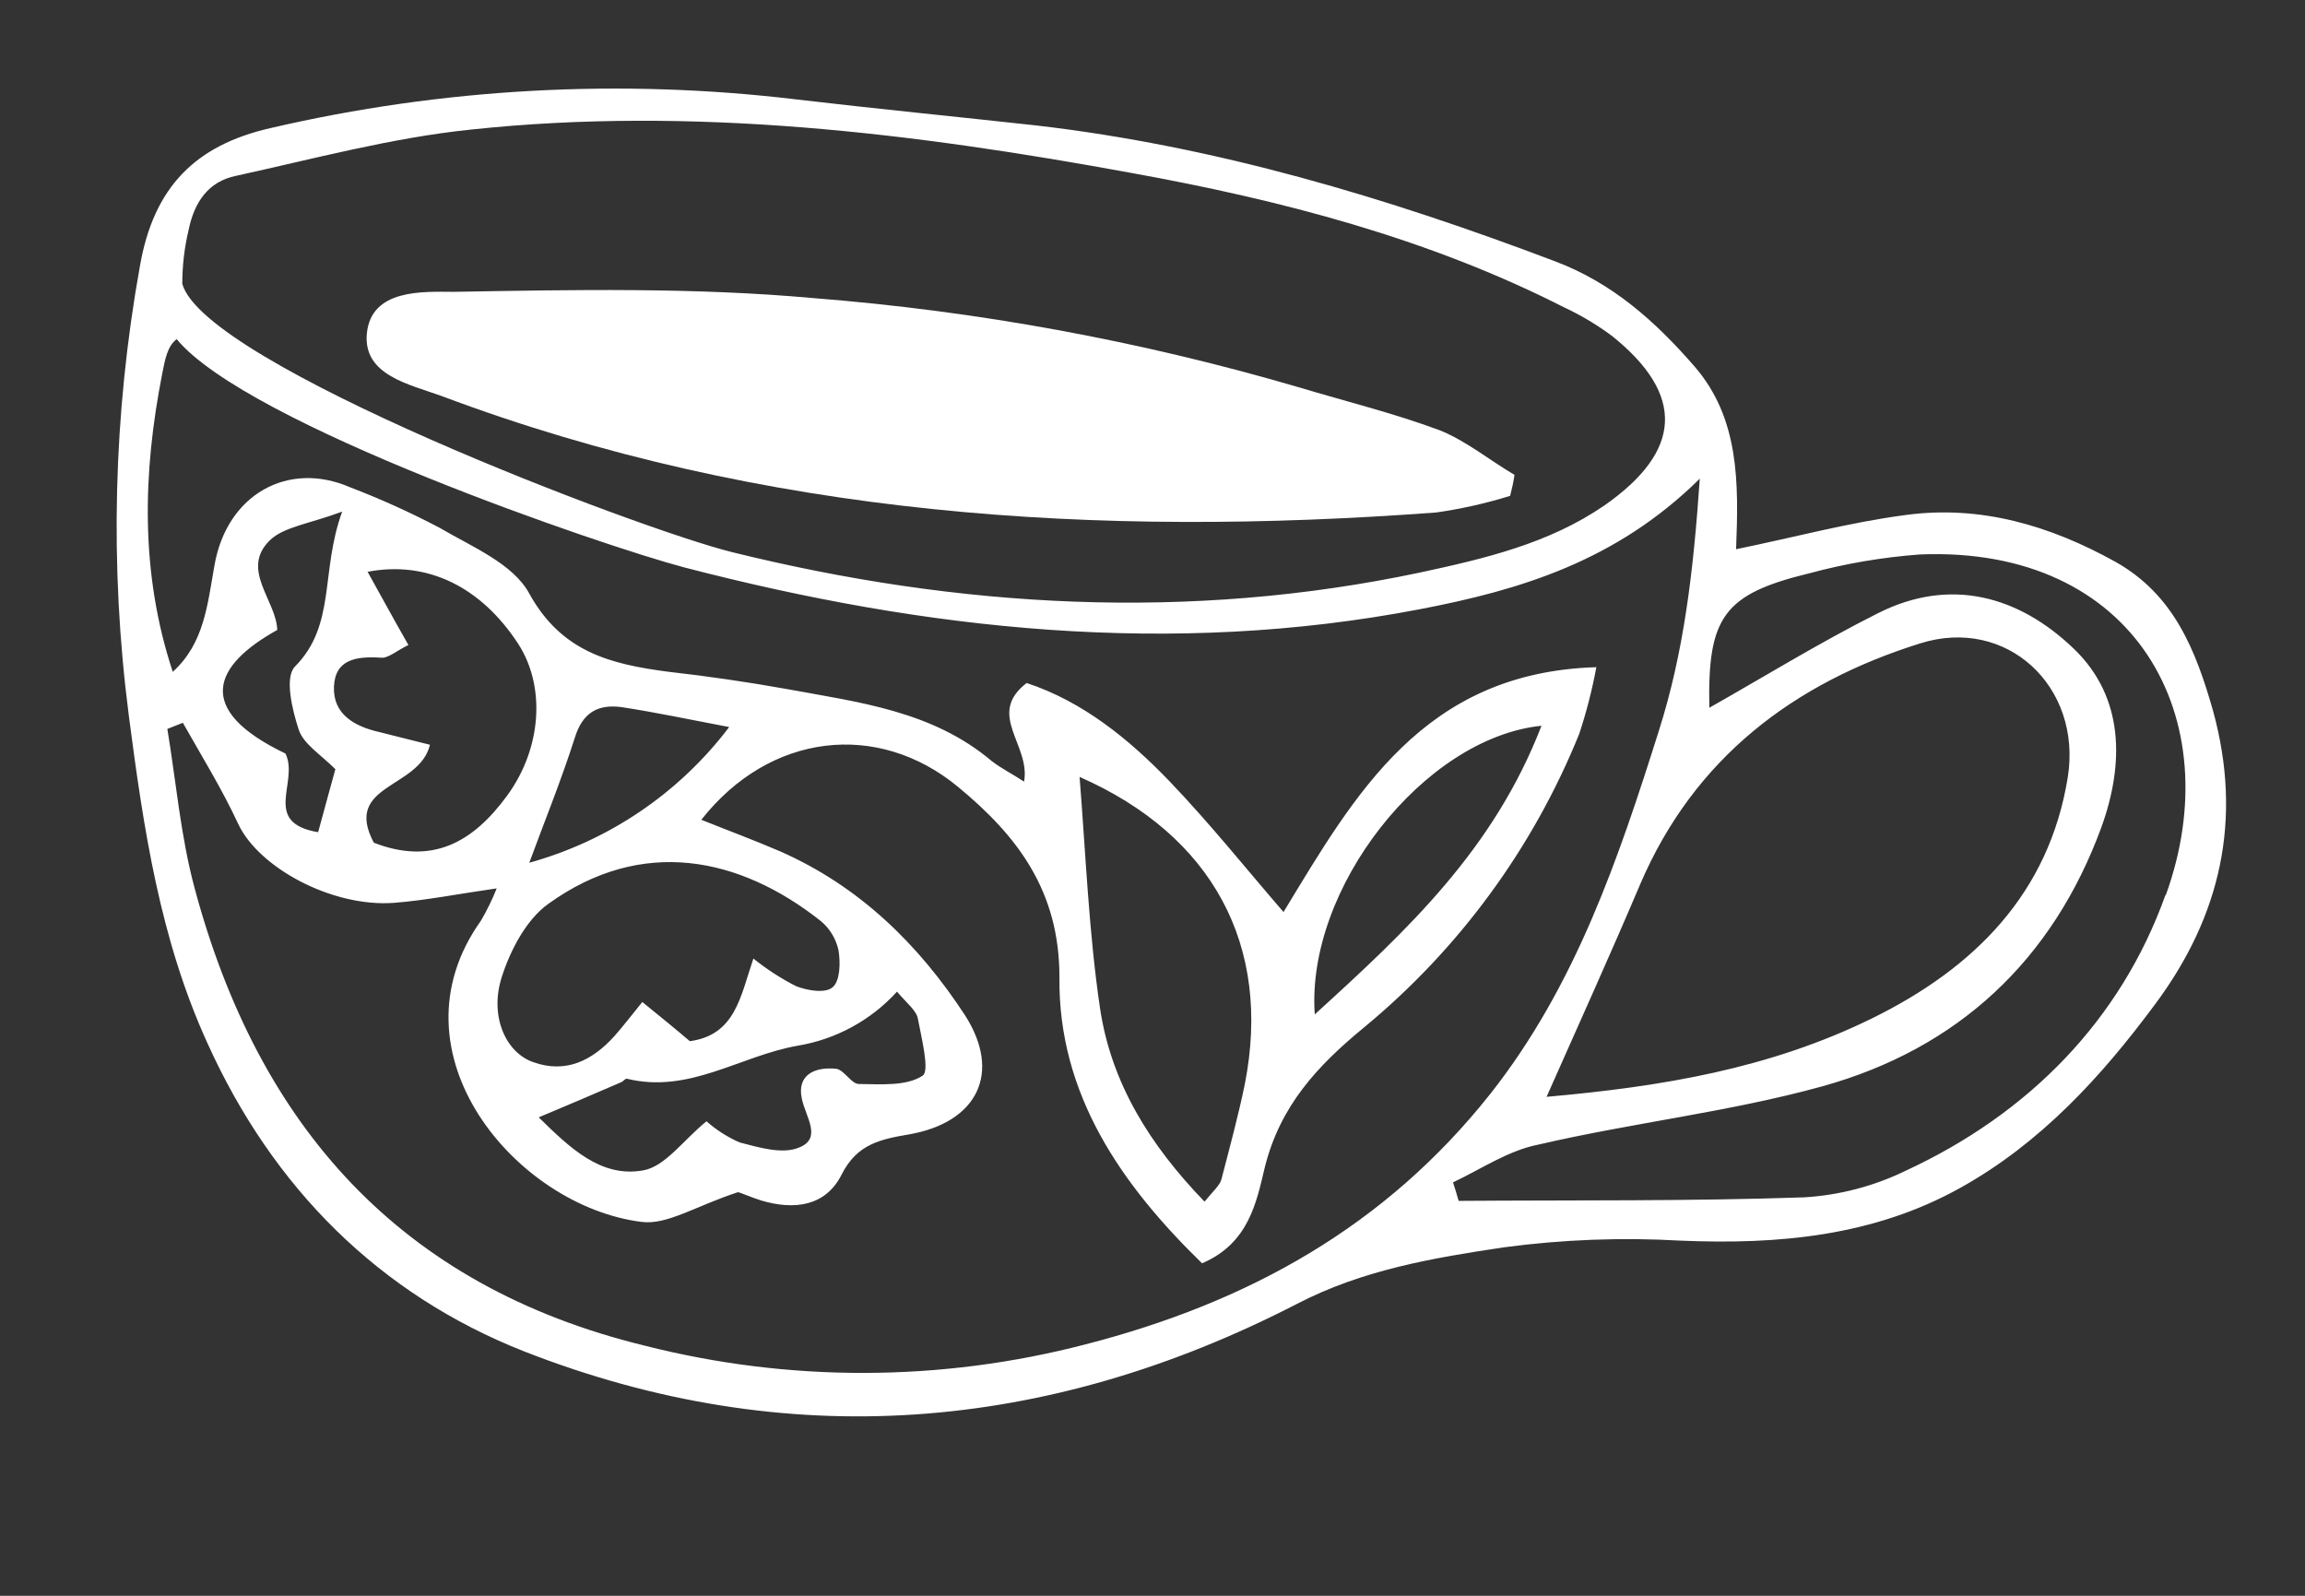 <?xml version="1.0" encoding="UTF-8"?> <svg xmlns="http://www.w3.org/2000/svg" width="143" height="99" viewBox="0 0 143 99" fill="none"><rect x="0" y="0" width="143" height="99" fill="#333333" stroke="none"/><path d="M93.957 29.46C93.898 29.908 93.798 30.321 93.686 30.762C92.189 31.227 90.657 31.572 89.105 31.793C68.085 33.359 47.372 32.071 27.407 24.573C25.407 23.839 22.508 23.29 22.76 20.679C23.039 17.919 26.223 18.095 28.144 18.105C35.593 17.975 43.068 17.826 50.443 18.492C60.64 19.293 70.728 21.145 80.546 24.018C83.47 24.896 86.415 25.618 89.313 26.691C90.952 27.347 92.398 28.541 93.957 29.46Z" fill="white"></path><path d="M137.298 44.106C136.222 40.332 134.872 36.902 131.25 34.86C127.185 32.6 122.855 31.317 118.212 31.952C114.74 32.407 111.344 33.328 107.705 34.073C107.872 29.908 107.901 25.937 105.124 22.73C102.721 19.967 100.066 17.566 96.475 16.212C86.044 12.256 75.407 9.071 64.276 7.781C59.347 7.239 54.373 6.752 49.456 6.174C38.537 4.858 27.471 5.46 16.759 7.951C12.167 9.004 9.536 11.561 8.679 16.517C7.024 25.718 6.791 35.119 7.991 44.391C8.906 51.412 9.926 58.271 12.876 64.731C16.92 73.675 23.512 80.295 32.536 83.846C48.819 90.213 64.969 88.872 80.457 80.894C84.536 78.771 88.934 78.035 93.314 77.38C96.946 76.896 100.615 76.758 104.273 76.967C110.319 77.223 116.24 76.695 121.636 73.681C126.598 70.915 130.36 66.812 133.704 62.297C137.784 56.815 139.135 50.822 137.298 44.106ZM14.637 10.91C19.473 9.851 24.295 8.548 29.21 8.039C43.006 6.571 56.714 8.253 70.248 10.74C79.459 12.408 88.6 14.781 96.991 19.046C98.055 19.54 99.065 20.142 100.007 20.841C104.544 24.477 104.388 27.975 99.527 31.363C96.069 33.735 92.079 34.662 88.067 35.525C73.763 38.545 59.485 37.73 45.413 34.253C39.651 32.826 12.668 22.589 11.309 17.607C11.309 16.476 11.442 15.348 11.705 14.248C12.06 12.531 12.927 11.262 14.637 10.91ZM67.306 83.412C58.353 85.737 48.958 85.761 39.993 83.481C24.803 79.781 16.006 69.824 12.06 55.049C11.204 51.851 10.924 48.493 10.382 45.222L11.344 44.84C12.521 46.925 13.781 48.96 14.781 51.121C16.058 53.827 20.576 56.283 24.419 56.013C26.446 55.855 28.452 55.45 30.814 55.114C30.539 55.807 30.212 56.478 29.835 57.121C23.966 65.346 32.063 74.847 39.802 75.804C41.386 76.012 43.162 74.817 45.782 73.961C45.939 73.982 46.562 74.269 47.234 74.479C49.252 75.079 51.219 74.859 52.22 72.855C53.173 70.982 54.588 70.682 56.43 70.37C60.632 69.623 62.166 66.565 59.864 62.979C56.998 58.597 53.318 54.974 48.368 52.803C46.786 52.124 45.17 51.524 43.51 50.857C47.754 45.458 54.457 44.698 59.44 48.819C63.142 51.874 65.739 55.294 65.726 60.65C65.653 67.905 69.588 73.522 74.573 78.372C77.486 77.137 77.956 74.546 78.46 72.447C79.405 68.62 81.715 66.135 84.604 63.756C90.51 58.886 95.107 52.619 97.976 45.522C98.423 44.17 98.777 42.79 99.036 41.391C88.302 41.711 84.052 49.298 79.628 56.581C77.3 53.889 75.036 51.053 72.556 48.47C70.077 45.887 67.189 43.523 63.693 42.372C61.157 44.318 63.948 46.205 63.533 48.491C62.764 47.987 62.121 47.675 61.528 47.217C57.841 44.102 53.291 43.572 48.839 42.751C46.404 42.316 43.929 41.953 41.465 41.675C37.895 41.205 34.838 40.468 32.827 36.807C31.823 34.965 29.264 33.914 27.282 32.749C25.481 31.799 23.625 30.959 21.723 30.232C17.871 28.555 14.066 30.676 13.304 35.082C12.869 37.517 12.668 39.915 10.718 41.68C8.696 35.562 8.843 29.366 10.072 23.144C10.238 22.284 10.401 21.447 10.963 21.042C15.342 26.345 37.496 33.895 42.446 35.2C57.495 39.11 72.668 40.749 88.072 37.798C94.254 36.612 100.248 34.84 105.453 29.696C105.055 35.495 104.465 40.448 102.919 45.321C100.403 53.296 97.743 61.153 92.471 67.846C85.946 76.084 77.444 80.809 67.306 83.412ZM16.747 33.514C17.617 32.678 19.159 32.509 21.229 31.74C19.861 35.489 20.866 38.767 18.291 41.361C17.647 42.037 18.129 44.038 18.536 45.277C18.831 46.152 19.858 46.781 20.806 47.718C20.462 48.95 20.099 50.316 19.737 51.628C16.198 51.033 18.574 48.511 17.711 46.749C11.992 44.013 13.257 41.269 17.2 39.083C17.146 37.244 14.882 35.328 16.747 33.514ZM22.805 35.473C26.57 34.753 29.878 36.465 32.142 39.931C33.861 42.581 33.616 46.41 31.465 49.356C29.314 52.303 26.771 53.671 23.192 52.28C21.255 48.636 26.017 48.951 26.674 46.203C25.562 45.935 24.556 45.666 23.548 45.419C22.013 45.073 20.652 44.324 20.718 42.608C20.785 40.892 22.116 40.709 23.623 40.801C24.072 40.861 24.6 40.368 25.338 40.016C24.325 38.242 23.605 36.901 22.805 35.473ZM34.016 56.075C39.817 51.891 45.89 53.154 50.928 57.145C51.483 57.609 51.867 58.245 52.02 58.953C52.146 59.729 52.122 60.836 51.666 61.239C51.21 61.643 50.117 61.461 49.393 61.184C48.452 60.704 47.562 60.129 46.739 59.466C45.934 61.83 45.622 64.206 42.797 64.594C41.936 63.858 40.975 63.078 39.849 62.162C39.179 62.986 38.673 63.649 38.12 64.275C36.749 65.797 35.098 66.621 33.074 65.891C31.374 65.295 30.363 63.049 31.12 60.641C31.652 58.964 32.641 57.057 34.016 56.075ZM32.83 53.541C33.729 51.09 34.795 48.48 35.661 45.767C36.15 44.182 37.113 43.678 38.563 43.869C40.723 44.199 42.829 44.65 45.239 45.104C42.13 49.207 37.755 52.17 32.792 53.536L32.83 53.541ZM49.749 68.183C49.995 69.318 51.023 70.631 49.558 71.198C48.529 71.625 47.067 71.182 45.884 70.874C45.136 70.546 44.443 70.104 43.83 69.563C42.393 70.727 41.264 72.379 39.896 72.609C37.258 73.083 35.32 71.172 33.421 69.318C35.19 68.578 36.865 67.864 38.517 67.147C38.668 67.098 38.785 66.901 38.889 66.922C42.768 67.873 45.915 65.498 49.486 64.874C51.859 64.481 54.03 63.299 55.649 61.52C56.307 62.291 56.862 62.698 56.946 63.211C57.175 64.418 57.684 66.439 57.243 66.73C56.228 67.402 54.628 67.26 53.276 67.249C52.814 67.242 52.359 66.369 51.881 66.306C50.539 66.167 49.414 66.688 49.749 68.183ZM66.976 48.199C75.224 51.822 78.913 58.668 77.231 67.239C76.826 69.215 76.284 71.203 75.775 73.165C75.682 73.525 75.295 73.862 74.727 74.547C71.322 71.022 68.926 67.173 68.239 62.515C67.552 57.858 67.36 53.022 66.976 48.199ZM95.633 45.024C92.66 52.718 87.324 57.693 81.567 62.931C81.011 55.137 88.322 45.779 95.633 45.024ZM101.756 54.857C105.113 47.015 111.302 42.366 119.109 39.92C124.494 38.212 129.162 42.588 128.287 48.195C127.128 55.444 122.453 60.08 116.125 63.184C109.797 66.288 103.137 67.41 95.948 68.045C98.032 63.349 99.95 59.111 101.756 54.857ZM134.345 55.519C131.569 63.278 125.889 69.081 118.225 72.632C116.255 73.589 114.116 74.15 111.929 74.281C104.784 74.527 97.651 74.447 90.493 74.501C90.379 74.099 90.263 73.711 90.143 73.353C91.901 72.52 93.58 71.374 95.436 71.01C101.307 69.647 107.307 68.984 113.056 67.393C121.455 65.063 127.345 59.576 130.369 51.318C131.789 47.394 131.796 43.246 128.65 40.24C125.276 37 121.024 35.764 116.507 38.043C112.91 39.849 109.445 41.985 106.046 43.908C105.927 38.285 106.929 36.851 112.266 35.562C114.509 34.957 116.804 34.567 119.121 34.397C132.529 33.858 138.309 44.627 134.368 55.522L134.345 55.519Z" fill="white"></path></svg> 